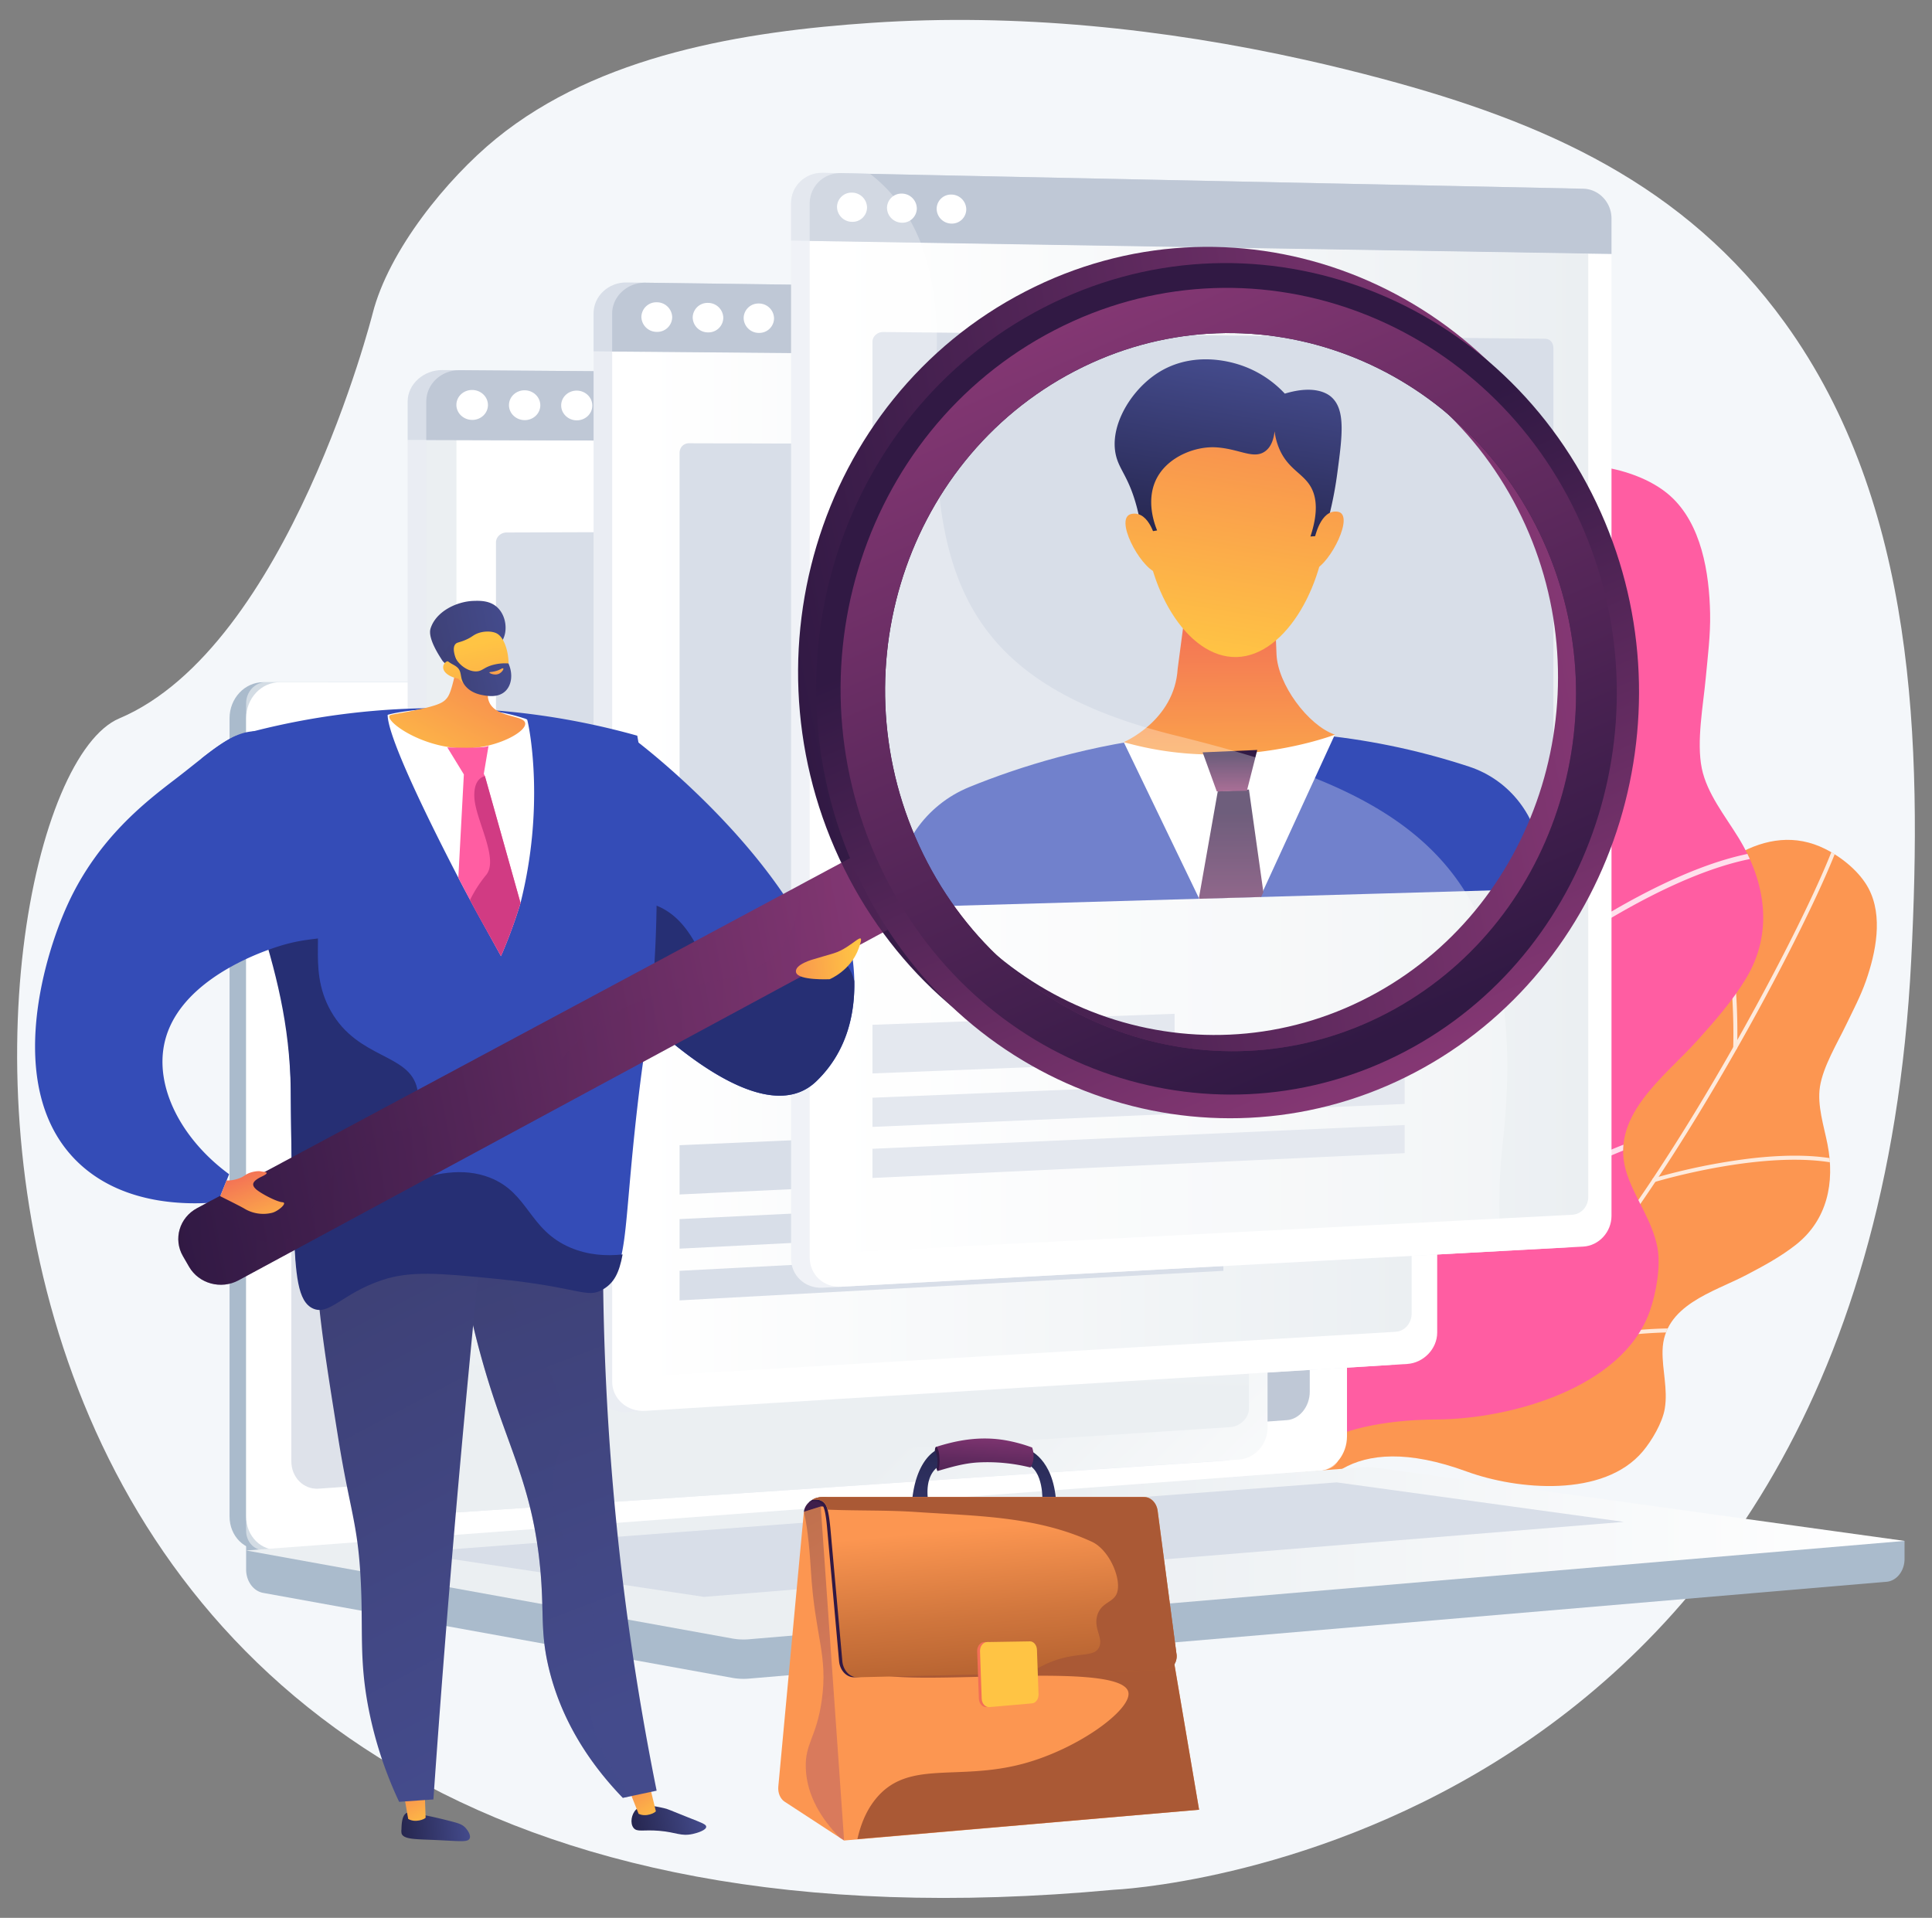 <svg xmlns="http://www.w3.org/2000/svg" xmlns:xlink="http://www.w3.org/1999/xlink" viewBox="0 0 1650 1638"><rect x="0" y="0" width="1650" height="1638" fill="#808080" stroke="none"/><defs><linearGradient id="linear-gradient-19" x1="3150.267" y1="1842.479" x2="2985.811" y2="1471.756" gradientTransform="rotate(-3.979 -3581.346 39898.011)" xlink:href="#linear-gradient-17"/><linearGradient id="linear-gradient-41" x1="820.408" y1="1415.013" x2="985.433" y2="1474.066" xlink:href="#linear-gradient-14"/><linearGradient id="linear-gradient-40" x1="965.761" y1="1486.811" x2="803.435" y2="1401.958" xlink:href="#linear-gradient-14"/><linearGradient id="linear-gradient" x1="210.197" y1="1326.676" x2="1626.551" y2="1326.676" gradientUnits="userSpaceOnUse"><stop offset=".494" stop-color="#ebeff2"/><stop offset="1" stop-color="#fff"/></linearGradient><linearGradient id="linear-gradient-2" x1="1191.479" y1="1305.428" x2="946.687" y2="1055.343" gradientUnits="userSpaceOnUse"><stop offset="0" stop-color="#fff"/><stop offset=".996" stop-color="#ebeff2"/></linearGradient><linearGradient id="linear-gradient-3" x1="722.026" y1="1027.281" x2="718.057" y2="1179.119" xlink:href="#linear-gradient-2"/><linearGradient id="linear-gradient-4" x1="548.618" y1="737.609" x2="1205.587" y2="737.609" xlink:href="#linear-gradient-2"/><linearGradient id="linear-gradient-5" x1="715.341" y1="637.688" x2="1356.432" y2="637.688" xlink:href="#linear-gradient-2"/><linearGradient id="linear-gradient-39" x1="877.815" y1="1667.87" x2="845.454" y2="1304.191" gradientUnits="userSpaceOnUse"><stop offset=".1" stop-color="#7c3816"/><stop offset=".233" stop-color="#823c19"/><stop offset=".403" stop-color="#914820"/><stop offset=".593" stop-color="#ac5b2c"/><stop offset=".796" stop-color="#d0763d"/><stop offset="1" stop-color="#fc9651"/></linearGradient><linearGradient id="linear-gradient-6" x1="1049.319" y1="523.71" x2="1050.36" y2="725.725" gradientUnits="userSpaceOnUse"><stop offset=".004" stop-color="#f36f56"/><stop offset="1" stop-color="#ffc444"/></linearGradient><linearGradient id="linear-gradient-7" x1="1086.891" y1="245.642" x2="1035.975" y2="560.081" xlink:href="#linear-gradient-6"/><linearGradient id="linear-gradient-8" x1="1059.905" y1="310.615" x2="1034.912" y2="464.965" gradientUnits="userSpaceOnUse"><stop offset="0" stop-color="#444b8c"/><stop offset=".996" stop-color="#26264f"/></linearGradient><linearGradient id="linear-gradient-9" x1="1166.461" y1="259.481" x2="1115.968" y2="571.31" xlink:href="#linear-gradient-6"/><linearGradient id="linear-gradient-10" x1="1012.194" y1="232.895" x2="960.963" y2="549.283" xlink:href="#linear-gradient-6"/><linearGradient id="linear-gradient-11" x1="1051.109" y1="694.252" x2="1051.991" y2="865.366" gradientUnits="userSpaceOnUse"><stop offset="0" stop-color="#311944"/><stop offset=".555" stop-color="#6f2b60"/><stop offset="1" stop-color="#a03976"/></linearGradient><linearGradient id="linear-gradient-12" x1="1050.448" y1="645.377" x2="1050.658" y2="686.133" xlink:href="#linear-gradient-11"/><linearGradient id="linear-gradient-13" x1="-7533.149" y1="2078.658" x2="-7475.114" y2="2078.658" gradientTransform="scale(-1 1) rotate(5.146 1829.53 81177.922)" xlink:href="#linear-gradient-8"/><linearGradient id="linear-gradient-14" x1="-7944.754" y1="1927.047" x2="-7919.292" y2="1874.347" gradientTransform="scale(-1 1) rotate(3.979 1125.322 110798.676)" gradientUnits="userSpaceOnUse"><stop offset="0" stop-color="#ffc444"/><stop offset=".996" stop-color="#f36f56"/></linearGradient><linearGradient id="linear-gradient-15" x1="-8020.768" y1="2750.844" x2="-7959.11" y2="2750.844" gradientTransform="scale(-1 1) rotate(12.316 1264.61 36537.54)" xlink:href="#linear-gradient-8"/><linearGradient id="linear-gradient-16" x1="-8104.589" y1="2358.725" x2="-8078.588" y2="2304.91" gradientTransform="scale(-1 1) rotate(8.355 1165.967 53584.502)" xlink:href="#linear-gradient-14"/><linearGradient id="linear-gradient-17" x1="3387.417" y1="1095.445" x2="3222.965" y2="724.731" gradientTransform="rotate(3.055 -4595.592 -51260.665)" gradientUnits="userSpaceOnUse"><stop offset="0" stop-color="#444b8c"/><stop offset=".996" stop-color="#3e4177"/></linearGradient><linearGradient id="linear-gradient-18" x1="3361.914" y1="1106.757" x2="3197.463" y2="736.044" xlink:href="#linear-gradient-17"/><linearGradient id="linear-gradient-38" x1="737.468" y1="1354.723" x2="826.853" y2="1351.252" xlink:href="#linear-gradient-36"/><linearGradient id="linear-gradient-20" x1="2042.963" y1="-1953.148" x2="2049.436" y2="-2125.569" gradientTransform="rotate(26.56 -4365.822 -4208.11)" xlink:href="#linear-gradient-14"/><linearGradient id="linear-gradient-21" x1="-3540.428" y1="932.42" x2="-3475.64" y2="932.42" gradientTransform="scale(-1 1) rotate(11.181 -.552 16607.603)" xlink:href="#linear-gradient-17"/><linearGradient id="linear-gradient-22" x1="2122.156" y1="771.221" x2="2120.138" y2="933.831" gradientTransform="rotate(-11.847 199.507 8944.157)" xlink:href="#linear-gradient-14"/><linearGradient id="linear-gradient-23" x1="-3537.137" y1="953.932" x2="-3482.432" y2="953.932" gradientTransform="scale(-1 1) rotate(11.181 -.552 16607.603)" xlink:href="#linear-gradient-17"/><linearGradient id="linear-gradient-24" x1="-7746.884" y1="492.179" x2="-7744.6" y2="512.547" gradientTransform="scale(-1 1) rotate(8.337 -4593.637 50770.604)" gradientUnits="userSpaceOnUse"><stop offset="0" stop-color="#ffc444"/><stop offset="1" stop-color="#f36f56"/></linearGradient><linearGradient id="linear-gradient-25" x1="-5426.946" y1="1457.993" x2="-4745.41" y2="1457.993" gradientTransform="scale(-1 1) rotate(11.25 16.494 24620.587)" gradientUnits="userSpaceOnUse"><stop offset="0" stop-color="#893976"/><stop offset="1" stop-color="#311944"/></linearGradient><linearGradient id="linear-gradient-26" x1="-6055.508" y1="1242.879" x2="-5352.293" y2="1242.879" xlink:href="#linear-gradient-25"/><linearGradient id="linear-gradient-27" x1="-6035.45" y1="906.4" x2="-5397.131" y2="906.4" gradientTransform="matrix(-1 0 0 1 -5244.874 0)" xlink:href="#linear-gradient-25"/><linearGradient id="linear-gradient-28" x1="-7932.584" y1="1058.422" x2="-8286.671" y2="661.966" gradientTransform="rotate(18.232 -3013.09 29466.594)" xlink:href="#linear-gradient-25"/><linearGradient id="linear-gradient-29" x1="-8453.094" y1="479.574" x2="-7972.865" y2="1008.23" gradientTransform="rotate(18.232 -3013.09 29466.594)" xlink:href="#linear-gradient-25"/><linearGradient id="linear-gradient-30" x1="-3797.582" y1="2119.325" x2="-3786.424" y2="2056.164" gradientTransform="rotate(-31.21 -3679.996 -5619.024)" xlink:href="#linear-gradient-14"/><linearGradient id="linear-gradient-31" x1="-7372.055" y1="-4470.647" x2="-7332.968" y2="-4377.481" gradientTransform="rotate(109.725 -5180.899 1025.711)" xlink:href="#linear-gradient-14"/><linearGradient id="linear-gradient-32" x1="882.566" y1="1365.432" x2="891.898" y2="1226.503" xlink:href="#linear-gradient-8"/><linearGradient id="linear-gradient-33" x1="835.851" y1="1316.641" x2="842.361" y2="1219.724" gradientUnits="userSpaceOnUse"><stop offset=".1" stop-color="#311944"/><stop offset=".267" stop-color="#371b47"/><stop offset=".48" stop-color="#462150"/><stop offset=".719" stop-color="#612a5f"/><stop offset=".974" stop-color="#853774"/><stop offset="1" stop-color="#893976"/></linearGradient><linearGradient id="linear-gradient-34" x1="802.349" y1="1247.213" x2="874.336" y2="1285.807" xlink:href="#linear-gradient-33"/><linearGradient id="linear-gradient-35" x1="781.984" y1="1381.843" x2="792.564" y2="1224.321" xlink:href="#linear-gradient-8"/><linearGradient id="linear-gradient-36" x1="706.194" y1="1368.514" x2="665.391" y2="995.532" gradientUnits="userSpaceOnUse"><stop offset=".1" stop-color="#311944"/><stop offset=".685" stop-color="#6d2f66"/><stop offset="1" stop-color="#893976"/></linearGradient><linearGradient id="linear-gradient-37" x1="639.479" y1="1314.903" x2="721.461" y2="1452.381" gradientUnits="userSpaceOnUse"><stop offset="0" stop-color="#311944"/><stop offset="1" stop-color="#893976"/></linearGradient><clipPath id="clip-path"><path class="cls-1" d="M1595.81 758.766c-7.545-14.237-22.806-26.606-37.084-33.734-101.21-50.527-206.598 161.12-210.77 216.438s-21.143 67.028-113.803 58.535-73.566 56.87-75.427 89.705c-1.862 32.834 7.928 65.272-63.73 69.015-71.659 3.742-58.165 30.013-58.165 30.013s63.676 158.6 72.537 119.923 42.494-88.697 143.19-51.891c43.37 15.852 117.072 22.527 150.415-17.14 7.765-9.238 16.825-24.505 18.816-36.567 2.762-16.731-2.28-32.903-1.899-49.569.888-38.838 43.541-49.902 71.508-64.536 14.6-7.64 29.32-15.58 42.311-25.804 26.97-21.225 33.427-53.286 27.062-85.772-3.052-15.577-8.956-33.209-6.461-49.25 2.68-17.233 14.844-37.26 22.414-52.998 5.935-12.342 12.346-24.431 16.877-37.392 8.428-24.108 14.821-55.176 2.209-78.976Z"/></clipPath><clipPath id="clip-path-3"><path d="m1319.727 291.314-565.63-5.665c-4.702-.047-8.984 3.632-8.984 8.22v473.413c0 4.588 4.702 8.2 9.405 8.064l564.768-16.209c4.29-.122 7.374-3.773 7.374-8.15v-451.68c0-4.377-2.644-7.95-6.933-7.993Z" style="fill:none"/></clipPath><clipPath id="clip-path-2"><path class="cls-2" d="M1426.195 423.312c-16.197-14.405-41.246-22.832-62.593-25.114-151.325-16.172-184.8 300.142-164.083 371.841s4.82 94.433-115.986 127.237-66.04 106.243-52.968 148.512c13.072 42.27 40.647 78.566-47.936 116.935-88.584 38.369-59.235 65.152-59.235 65.152s154.754 170.048 147.762 117.126 11.923-131.776 156.153-132.66c62.124-.382 158.174-26.576 181.583-92.244 5.452-15.291 9.704-38.793 6.55-54.934-4.375-22.391-18.324-40.411-25.67-61.601-17.12-49.381 31.458-83.36 59.845-114.941 14.82-16.488 29.648-33.412 41.224-52.4 24.035-39.425 17.12-82.876-6.16-120.842-11.163-18.206-26.886-37.661-31.273-59.057-4.713-22.984 1.218-53.944 3.37-77.34 1.687-18.347 4.092-36.599 3.718-55.065-.696-34.352-7.224-76.522-34.301-100.605Z"/></clipPath><style>.cls-1{fill:#fc9651}.cls-2{fill:#ff5da2}.cls-8{opacity:.8;mix-blend-mode:soft-light}.cls-9{fill:#fff}.cls-11{fill:#abc}.cls-12{fill:#bfc8d6}.cls-15{fill:#d8dee8}.cls-16{fill:#eaedf3}.cls-22{fill:#344cb7}.cls-31{fill:#262f74}.cls-58{fill:#aa5935}</style></defs><g style="isolation:isolate"><g id="Layer_1" data-name="Layer 1"><path transform="rotate(-45.108 1460.339 773.592)" style="fill:#f0f0f0" d="M1459.72 773.143h1.237v.898h-1.237z"/><path d="M1115.104 51.223C993.889 24.18 867.864 11.219 744.64 19.48c-109.214 7.323-233.01 27.31-320.897 98.9-41.883 34.119-91.83 95.424-105.53 149.508-.002.006-72.114 284.677-216.336 345.679C-42.346 674.57-142.5 1715.674 951.192 1614.003c0 0 642.376-26.641 681.055-794.03 9.343-185.378 4.123-389.172-107.81-544.178-85.775-118.782-205.954-171.597-344.053-208.552q-32.359-8.66-65.28-16.02Z" style="fill:#f4f7fa"/><path class="cls-1" d="M1595.81 758.766c-7.545-14.237-22.806-26.606-37.084-33.734-101.21-50.527-206.598 161.12-210.77 216.438s-21.143 67.028-113.803 58.535-73.566 56.87-75.427 89.705c-1.862 32.834 7.928 65.272-63.73 69.015-71.659 3.742-58.165 30.013-58.165 30.013s63.676 158.6 72.537 119.923 42.494-88.697 143.19-51.891c43.37 15.852 117.072 22.527 150.415-17.14 7.765-9.238 16.825-24.505 18.816-36.567 2.762-16.731-2.28-32.903-1.899-49.569.888-38.838 43.541-49.902 71.508-64.536 14.6-7.64 29.32-15.58 42.311-25.804 26.97-21.225 33.427-53.286 27.062-85.772-3.052-15.577-8.956-33.209-6.461-49.25 2.68-17.233 14.844-37.26 22.414-52.998 5.935-12.342 12.346-24.431 16.877-37.392 8.428-24.108 14.821-55.176 2.209-78.976Z"/><g class="cls-8" style="clip-path:url(#clip-path)"><path class="cls-9" d="M1001.928 1248.525a1.668 1.668 0 0 1-.068-3.328c.563-.051 57.154-5.269 125.659-24.08 63.121-17.335 149.561-50.083 202.896-107.662 44.546-48.09 102.587-134.042 159.242-235.818 50.803-91.263 81.899-161.44 82.611-176.562a1.669 1.669 0 0 1 3.334.157c-.834 17.689-37.305 95.888-83.03 178.028-56.779 101.999-114.99 188.186-159.708 236.462-53.882 58.17-140.959 91.18-204.52 108.628-68.782 18.883-125.62 24.12-126.187 24.17a1.645 1.645 0 0 1-.23.005Z"/><path class="cls-9" d="M1481.854 896.447a1.541 1.541 0 0 1-1.627-1.667c.05-1.214 4.435-121.942-35.92-166.291a1.654 1.654 0 1 1 2.453-2.22c41.278 45.362 37.007 163.627 36.804 168.642a1.611 1.611 0 0 1-1.699 1.536ZM1412.668 1009.582a1.669 1.669 0 0 1-.41-3.263 529.146 529.146 0 0 1 82.174-16.842c58.722-6.877 98.36.82 117.811 22.88a1.669 1.669 0 1 1-2.503 2.207c-44.753-50.75-194.993-5.516-196.506-5.054a1.66 1.66 0 0 1-.566.072ZM1185.514 1205.916a1.67 1.67 0 0 1-1.472-2.281c.178-.451 17.95-45.648 28.117-96.808 9.323-46.907 14.007-108.557-16.619-135.881a1.669 1.669 0 1 1 2.222-2.49c25.538 22.784 31.48 69.572 17.661 139.065-10.23 51.45-28.1 96.889-28.279 97.342a1.67 1.67 0 0 1-1.63 1.053ZM1279.213 1159.787a1.669 1.669 0 0 1-.325-3.286c6.481-1.616 159.222-39.26 201.492-12.142a1.669 1.669 0 0 1-1.802 2.81c-41.073-26.35-197.31 12.178-198.883 12.57a1.659 1.659 0 0 1-.482.048Z"/></g><path class="cls-2" d="M1426.195 423.312c-16.197-14.405-41.246-22.832-62.593-25.114-151.325-16.172-184.8 300.142-164.083 371.841s4.82 94.433-115.986 127.237-66.04 106.243-52.968 148.512c13.072 42.27 40.647 78.566-47.936 116.935-88.584 38.369-59.235 65.152-59.235 65.152s154.754 170.048 147.762 117.126 11.923-131.776 156.153-132.66c62.124-.382 158.174-26.576 181.583-92.244 5.452-15.291 9.704-38.793 6.55-54.934-4.375-22.391-18.324-40.411-25.67-61.601-17.12-49.381 31.458-83.36 59.845-114.941 14.82-16.488 29.648-33.412 41.224-52.4 24.035-39.425 17.12-82.876-6.16-120.842-11.163-18.206-26.886-37.661-31.273-59.057-4.713-22.984 1.218-53.944 3.37-77.34 1.687-18.347 4.092-36.599 3.718-55.065-.696-34.352-7.224-76.522-34.301-100.605Z"/><g class="cls-8" style="clip-path:url(#clip-path-2)"><path class="cls-9" d="M907.466 1319.64a2.245 2.245 0 0 1-1.649-4.165c.687-.328 69.582-33.48 147.112-89.366 71.439-51.495 165.036-133.373 205.238-231.009 33.576-81.545 66.387-217.162 90.02-372.077 21.192-138.913 27.44-241.989 21.238-261.387a2.245 2.245 0 0 1 4.276-1.367c7.255 22.691-2.002 138.405-21.076 263.431-23.684 155.255-56.6 291.247-90.306 373.11-40.614 98.636-134.892 181.142-206.83 232.988-77.848 56.105-147.046 89.398-147.736 89.727a2.217 2.217 0 0 1-.287.114Z"/><path class="cls-9" d="M1347.143 650.588a2.235 2.235 0 0 1-2.814-1.43c-.508-1.555-51.662-155.864-123.364-192.825a2.243 2.243 0 1 1 2.058-3.987c73.342 37.805 123.474 188.998 125.573 195.416a2.23 2.23 0 0 1-1.44 2.821ZM1313.086 825.521a2.245 2.245 0 0 1-2.049-3.92c.427-.327 43.287-32.996 95.689-59.822 70.803-36.245 124.388-45.154 159.27-26.477a2.245 2.245 0 1 1-2.119 3.957c-80.253-42.966-248.421 84.612-250.11 85.906a2.234 2.234 0 0 1-.681.356ZM1118.907 1179.711a2.247 2.247 0 0 1-2.927-2.185c.012-.651 1.193-65.976-10.013-135.25-10.273-63.514-33.318-143.437-84.76-163.503a2.245 2.245 0 1 1 1.632-4.182c42.895 16.731 72.358 72.928 87.57 167.028 11.263 69.667 10.072 135.343 10.059 136a2.246 2.246 0 0 1-1.56 2.092ZM1215.372 1077.557a2.245 2.245 0 0 1-1.952-3.99c7.412-5.082 182.297-124.266 248.322-109.927a2.245 2.245 0 0 1-.952 4.387c-64.156-13.932-243.032 108.009-244.832 109.242a2.233 2.233 0 0 1-.586.288Z"/></g><path class="cls-11" d="m1626.55 1316.054-1416.353-12.449v36.835c0 9.997 6.177 18.498 14.544 20.013l400.502 72.533a54.564 54.564 0 0 0 14.37.681l971.546-82.7c8.674-.738 15.392-9.265 15.392-19.537Z"/><path class="cls-11" d="m1112.561 1256.344-887.718 67.384c-15.885 1.206-28.801-11.606-28.801-28.62v-681.65c0-17.013 12.916-30.806 28.8-30.806h887.72c13.086 0 23.667 12.468 23.667 27.849v616.197c0 15.38-10.58 28.652-23.668 29.646Z"/><path class="cls-9" d="m1126.716 1256.344-887.718 67.384c-15.886 1.206-28.801-11.606-28.801-28.62v-681.65c0-17.013 12.915-30.806 28.8-30.806h887.719c13.087 0 23.668 12.468 23.668 27.849v616.197c0 15.38-10.58 28.652-23.668 29.646Z"/><path class="cls-12" d="m1099.061 1212.901-826.817 58.532c-12.927.915-23.432-9.601-23.432-23.49V651.157c0-13.89 10.505-25.197 23.432-25.254l826.817-3.675c10.796-.049 19.528 10.168 19.528 22.82v543.563c0 12.651-8.732 23.525-19.528 24.289Z"/><path class="cls-9" d="M714.208 601.297c0 6.333-4.569 11.482-10.21 11.5-5.65.02-10.235-5.112-10.235-11.46s4.585-11.497 10.234-11.502c5.642-.004 10.211 5.127 10.211 11.462Z"/><path d="M912.834 1069.391c-68.435-39.55-122.245 10.565-174.176-38.881-31.484-29.978-16.027-52.333-54.767-97.13-42.908-49.618-70.843-32.94-113.964-77.595-54.525-56.465-27.255-100.396-74.22-140.936-56.977-49.18-118.422-3.66-172.66-50.826-23.393-20.343-36.228-49.918-42.93-81.371h-53.07c-9.299 0-16.85 8.095-16.85 18.082v706.588c0 9.987 7.551 17.507 16.85 16.798l904.731-68.98c4.44-.338 8.377-3.122 10.904-7.159-66.229-2.593-106.917-26.44-132.926-51.093-50.88-48.228-42.054-95.788-96.922-127.497Z" style="opacity:.48;fill:#fff;mix-blend-mode:soft-light"/><path d="m1162.098 1253.288-951.901 70.928 415.046 75.167a54.555 54.555 0 0 0 14.37.681l986.938-84.01-449.311-62.284a71.504 71.504 0 0 0-15.142-.482Z" style="fill:url(#linear-gradient)"/><path class="cls-15" d="m349.094 1326 792.486-59.93 245.267 33.726-785.659 64.062L349.094 1326z"/><path class="cls-16" d="M348.152 375.817v891.642c0 14.965 13.299 26.23 29.087 25.163l668.575-45.074c14.179-.958 26.792-13.193 26.792-27.33V377.855Z"/><path class="cls-15" d="m1046.049 321.009-668.351-4.94c-15.789-.118-29.546 11.915-29.546 26.88v32.868l724.454 2.038v-31.052c0-14.137-12.378-25.69-26.557-25.794Z"/><path d="M364.03 375.846v890.575c0 14.947 13.253 26.2 29.004 25.135l664.886-44.969c14.147-.955 24.61-13.176 24.61-27.298V377.866Z" style="fill:url(#linear-gradient-2)"/><path d="M389.833 375.927v870.247c0 8.695 7.402 15.26 16.56 14.662l644.357-41.974c8.263-.54 15.901-7.66 15.901-15.904V377.836Z" style="fill:url(#linear-gradient-3)"/><path class="cls-15" d="m1026.435 452.848-593.797 1.936c-4.946.016-9.063 3.842-9.063 8.547v485.5a8.275 8.275 0 0 0 8.906 8.14l593.98-24.908a8.814 8.814 0 0 0 8.433-8.46V460.939a8.372 8.372 0 0 0-8.46-8.09Z"/><path class="cls-12" d="m1058.142 321.098-665.716-4.93c-15.751-.116-28.395 11.902-28.395 26.848v32.83l718.499 2.02V346.85c0-14.122-10.24-25.646-24.388-25.75Z"/><path class="cls-15" d="m693.508 1089.898-269.933 14.377v-42.588l269.933-13.491v41.702zM897.943 1124.107l-474.368 27.015v-25.553l474.368-26.08v24.618zM897.943 1167.188l-474.368 28.651v-25.553l474.368-27.716v24.618z"/><path class="cls-9" d="M416.734 345.92c0 7.056-6.026 12.752-13.468 12.721-7.45-.03-13.497-5.788-13.497-12.86s6.046-12.767 13.497-12.722c7.442.046 13.468 5.803 13.468 12.86ZM461.447 346.148c0 7.033-5.985 12.709-13.376 12.678-7.399-.03-13.403-5.768-13.403-12.815s6.004-12.723 13.403-12.678c7.391.045 13.376 5.782 13.376 12.815ZM505.854 346.376c0 7.008-5.945 12.665-13.285 12.635-7.348-.03-13.311-5.749-13.311-12.772s5.963-12.68 13.311-12.635c7.34.045 13.285 5.763 13.285 12.772Z"/><path class="cls-16" d="M506.937 300.108v880.786c0 14.782 13.087 25.994 28.494 25.044l651.384-40.167c13.855-.854 24.727-12.875 24.727-26.85v-832.69Z"/><path class="cls-15" d="m1187.101 249.904-651.985-8.664c-15.407-.205-28.18 11.617-28.18 26.4v32.468l704.606 6.122v-30.695c0-13.975-10.586-25.447-24.44-25.631Z"/><path class="cls-9" d="M522.815 300.23v879.742c0 14.764 12.851 25.964 28.222 25.017l650.793-40.073c13.823-.852 25.59-12.857 25.59-26.816V306.362Z"/><path d="M548.618 300.462v859.673c0 8.59 6.83 15.122 15.768 14.592l627.431-37.282c8.075-.479 13.77-7.475 13.77-15.625V306.174Z" style="fill:url(#linear-gradient-4)"/><path class="cls-15" d="m1167.506 380.125-579.063-1.536c-4.827-.013-8.069 3.739-8.069 8.386v479.629a8.348 8.348 0 0 0 8.886 8.101l578.177-20.9c4.397-.159 6.394-3.878 6.394-8.31V388.17c0-4.431-1.929-8.032-6.325-8.044Z"/><path class="cls-12" d="m1202.01 250.094-650.771-8.652c-15.37-.205-28.424 11.594-28.424 26.358v32.43l704.605 6.132v-30.66a25.89 25.89 0 0 0-25.41-25.608Z"/><path class="cls-15" d="m844.353 1007.694-263.979 12.475v-42.073l263.979-11.61v41.208zM1044.818 1042.811l-464.444 23.638v-25.244l464.444-22.724v24.33zM1044.818 1085.39l-464.444 25.235v-25.244l464.444-24.322v24.331z"/><path class="cls-9" d="M574.085 270.956a12.734 12.734 0 0 1-13.144 12.491 13.078 13.078 0 0 1-13.171-12.78 12.735 12.735 0 0 1 13.17-12.491 13.078 13.078 0 0 1 13.145 12.78ZM617.723 271.437a12.668 12.668 0 0 1-13.055 12.45 13.01 13.01 0 0 1-13.081-12.738 12.668 12.668 0 0 1 13.081-12.448 13.01 13.01 0 0 1 13.055 12.736ZM661.066 271.915a12.602 12.602 0 0 1-12.966 12.407 12.942 12.942 0 0 1-12.993-12.693 12.602 12.602 0 0 1 12.993-12.407 12.942 12.942 0 0 1 12.966 12.693Z"/><path class="cls-16" d="M1360.402 216.67v822.434c0 13.808-9.56 25.581-23.08 26.313l-634.901 34.366c-15.014.812-26.776-10.344-26.776-24.94V205.54Z"/><path class="cls-15" d="M1360.402 186.348v30.322l-684.757-11.131v-32.05c0-14.594 12.05-26.174 27.064-25.862l634.714 13.242c13.52.281 22.979 11.672 22.979 25.48Z"/><path class="cls-9" d="M1376.28 216.906v821.501c0 13.792-10.732 25.55-24.22 26.28l-633.628 34.285c-14.978.81-26.909-10.336-26.909-24.913V205.777Z"/><path d="M715.341 206.15v848.517a14.429 14.429 0 0 0 15.526 14.535l611.894-31.72c7.876-.408 13.671-7.262 13.671-15.311V216.609Z" style="fill:url(#linear-gradient-5)"/><path class="cls-15" d="m1319.727 289.331-565.63-5.757c-4.702-.048-8.984 3.63-8.984 8.218v473.414c0 4.587 4.702 8.2 9.405 8.066l564.769-16.117c4.288-.122 7.373-3.772 7.373-8.149v-451.68c0-4.377-2.644-7.951-6.933-7.995Z"/><path class="cls-12" d="M1376.28 186.62v30.286l-684.757-11.13v-32.01a25.797 25.797 0 0 1 26.768-25.826l633.725 13.21c13.49.282 24.264 11.677 24.264 25.47Z"/><path class="cls-15" d="m1003.137 906.556-258.024 10.226v-41.528l258.024-9.384v40.686zM1199.633 942.838l-454.52 19.624v-24.917l454.52-18.734v24.027zM1199.633 984.884l-454.52 21.182v-24.917l454.52-20.291v24.026z"/><path class="cls-9" d="M740.481 177.23a12.37 12.37 0 0 1-12.805 12.234 12.936 12.936 0 0 1-12.832-12.71 12.37 12.37 0 0 1 12.832-12.234 12.937 12.937 0 0 1 12.805 12.71ZM782.997 178.02a12.306 12.306 0 0 1-12.72 12.193 12.87 12.87 0 0 1-12.745-12.666 12.306 12.306 0 0 1 12.746-12.194 12.87 12.87 0 0 1 12.72 12.666ZM825.23 178.803a12.244 12.244 0 0 1-12.635 12.154 12.804 12.804 0 0 1-12.66-12.623 12.243 12.243 0 0 1 12.66-12.153 12.805 12.805 0 0 1 12.634 12.622Z"/><g style="clip-path:url(#clip-path-3)"><path class="cls-22" d="M1316.421 735.125c-2.571-37.247-26.847-68.898-61.77-80.37-182.958-60.104-342.506-16.935-426.856 17.46-37.517 15.297-62.467 51.32-62.866 90.962l-1.018 101.092 560.044-20.008Z"/><path d="m1014.984 501.506-9.214 69.721c-2.677 44.324-46.054 62.616-46.054 62.616 50.895 58.93 147.037 52.244 180.308-6.397-22.973-7.877-48.829-43.22-49.836-68.559l-2.34-58.808Z" style="fill:url(#linear-gradient-6)"/><path d="M1133.295 438.62c0 58.02-34.268 121.325-77.02 122.538-43.293 1.23-78.79-61.527-78.79-120.879 0-59.352 35.497-91.723 78.79-91.61 42.752.11 77.02 31.932 77.02 89.952Z" style="fill:url(#linear-gradient-7)"/><path d="m975.133 455.285 13.094-2.25c-2.002-4.832-10.272-26.25 0-45.142 9.841-18.1 32.948-26.955 50.53-25.812 19.91 1.295 31.826 10.567 41.773 3.332 5.582-4.062 7.389-11.412 8.026-17.134a54.637 54.637 0 0 0 4.006 15.048c7.372 17.15 19.82 20.662 26.588 31.958 4.552 7.598 7.511 20.345 0 42.927l11.238-.832a319.242 319.242 0 0 0 11.618-52.52c4.363-32.515 7.363-54.882-5.026-65.816-2.471-2.182-13.416-10.847-39.695-2.852a91.169 91.169 0 0 0-39.312-24.857c-6.972-2.15-41.67-12.85-72.606 9.498-21.13 15.265-37.745 43.954-32.4 67.726 2.826 12.563 10.545 18.175 17.33 42.419a162.344 162.344 0 0 1 4.836 24.307Z" style="fill:url(#linear-gradient-8)"/><path d="M1122.65 460.175s4.92-25.494 19.836-23.128c14.851 2.355-6.443 44.232-19.836 49.473Z" style="fill:url(#linear-gradient-9)"/><path d="M987.306 462.043s-5.125-25.9-20.756-23.161c-15.702 2.75 6.768 45.154 20.756 50.03Z" style="fill:url(#linear-gradient-10)"/><path class="cls-9" d="m1140 627.472-61.766 134.515-27.706 60.306-26.75-55.533-64.06-132.924a277.535 277.535 0 0 0 67.993 10.445 317.692 317.692 0 0 0 45.59-1.885c39.19-4.441 65.68-14.544 66.7-14.924Z"/><path style="fill:url(#linear-gradient-11)" d="m1078.977 761.997-28.078 60.301-26.936-55.535 16.043-90.821 26.645-1.619v.02l12.326 87.654z"/><path style="fill:url(#linear-gradient-12)" d="m1027.098 642.576 12.072 33.357 25.726-.548 8.862-34.855-46.66 2.046z"/></g><path d="M1283.544 974.75a478.13 478.13 0 0 0-2.932 65.966q.44 14.684 1.916 27.74l-579.419 31.328c-15.014.812-27.464-10.345-27.464-24.94V173.49c0-14.595 12.05-26.175 27.064-25.863l40.349.834a127.748 127.748 0 0 1 19.836 18.95 136.18 136.18 0 0 1 14.392 20.824 152.623 152.623 0 0 1 9.027 19.079c7.956 20.318 13.178 45.497 13.77 76.725.105 5.956.073 12.117-.159 18.525-6.342 175.784 10.562 277.525 203.734 325.527 112.082 27.867 199.552 59.08 246.101 131.089 31.535 48.76 44.562 116.574 33.785 215.57Z" style="opacity:.3;fill:#fff;mix-blend-mode:soft-light"/><path class="cls-22" d="m531.561 851.011-.71 14.03s14.385 8.39 35.097 18.652c38.773 33.416 97.216 72.33 131.058 39.957 26.97-25.809 33.155-59.035 32.61-85.792a163.285 163.285 0 0 0-7.773-46.924l-31.379 8.413c-47.469-92.024-147.836-167.175-147.836-167.175l-6.99 138.143-3.745 74.274-4.977 1.446s1.66 1.848 4.645 4.976Z"/><path class="cls-31" d="m531.561 851.011-.71 14.03s14.385 8.39 35.097 18.652c38.773 33.416 97.216 72.33 131.058 39.957 26.97-25.809 33.155-59.035 32.61-85.792-4.123-15.807-14.433-25.5-32.61-24.007 0 0-28.297-7.015-63.04 22.562-34.767 29.576-26.07-53.419-82.166-65.647a39.623 39.623 0 0 0-16.162-.45l-3.745 74.273-4.977 1.446s1.66 1.848 4.645 4.976Z"/><path d="M346.176 1549.157c-3.011 2.768-3.202 9.234-3.326 13.46a10.401 10.401 0 0 0 .167 3.483c1.825 4.744 11.237 4.68 26.04 5.287 23.395.958 30.424 2.366 32.033-1.204 1.508-3.347-2.943-8.404-3.442-8.961-2.69-2.994-5.827-3.952-11.874-5.542-11.188-2.941-18.72-4.466-21-4.928-14.24-2.886-16.621-3.412-18.598-1.595Z" style="fill:url(#linear-gradient-13)"/><path d="m362.583 1525.83.912 26.628c-.729 1.245-8.812 4.663-14.894 1.036l-4.589-26.372Z" style="fill:url(#linear-gradient-14)"/><path d="M543.232 1545.475c-4.022 3.993-5.3 11.67-2.2 15.652 3.046 3.914 8.078 1.369 21.9 2.521 14.807 1.236 18.493 4.945 28.72 2.703 4.131-.908 11.468-3.254 11.487-6.169.013-2.05-3.592-3.3-15.6-8.05-17.046-6.741-16.953-7.055-20.606-7.862-9.176-2.028-18.389-4.064-23.701 1.205Z" style="fill:url(#linear-gradient-15)"/><path d="m554.026 1521.795 6.117 25.14c-.633 1.297-8.431 5.321-14.772 2.17l-9.764-24.606Z" style="fill:url(#linear-gradient-16)"/><path d="M516.873 976.356a2321.357 2321.357 0 0 0 43.918 553.023l-28.88 6.14c-22.879-23.736-51.365-60.7-63.354-111.426-7.441-31.483-3.559-47.25-7.293-85.685-5.945-61.197-22.855-93.996-39.475-143.976-14.934-44.913-31.916-110.563-38.262-197.443l133.346-20.633Z" style="fill:url(#linear-gradient-17)"/><path d="M503.577 1365.243c-10.6-41.98-31.022-53.08-31.749-92.705-.515-28.028 9.558-30.32 8.89-57.148-1.014-40.693-24.853-62.03-36.829-87.626-12.648-27.034-17.495-70.456 16.593-142.683q-38.477 5.955-76.955 11.908c6.346 86.88 23.328 152.53 38.262 197.443 16.62 49.98 33.53 82.779 39.475 143.976 3.734 38.434-.148 54.202 7.293 85.684 11.989 50.727 40.475 87.69 63.354 111.427l7.345-1.561c-24.732-29.521-33.46-55.886-35.68-77.278-3.61-34.804 10.688-49.11 0-91.437Z" style="fill:url(#linear-gradient-18);mix-blend-mode:multiply;opacity:.3"/><path d="M420.653 971.154q-17.185 158.174-31.461 322.364-10.666 123.19-19.05 243.335l-29.275 2.037a339.162 339.162 0 0 1-26.152-79.899c-8.135-42.06-4.422-66.58-6.664-109.842-2.517-48.52-9.355-59.427-19.21-120.992-20.006-124.944-30.009-187.417 1.717-224.25 10.298-11.959 42.167-41.634 130.095-32.753Z" style="fill:url(#linear-gradient-19)"/><path class="cls-22" d="M172.066 647.861a912.003 912.003 0 0 1 35.62 90.816c8.484 25.619 16.258 49.08 22.704 72.117 10.404 37.279 17.277 73.468 17.917 115.842.237 14.93.095 56.689 2.56 118.093 1.587 39.815 3.27 62.661 16.494 68.586 13.793 6.186 24.98-12.821 58.419-24.126 24.553-8.318 49.295-6.09 97.784-1.28 72.306 7.181 77.448 17.396 91.62 8.935 21.781-13.034 16.614-41.355 28.961-149.756 7.584-66.476 10.807-67.187 14.125-114.301a1051.324 1051.324 0 0 0 1.707-116.388q-7.893-44.045-15.737-88.066a632.256 632.256 0 0 0-327.595-3.792q-8.354 2.097-16.187 4.337c-8.864 4.123-18.035 10.854-28.392 18.983Z"/><path class="cls-31" d="M487.067 1065.537c-35.565-15.175-35.36-46.581-68.576-59.687-47.4-18.704-99.77 24.747-107.946 12.698-8.509-12.536 54.038-50.98 45.718-88.895-6.613-30.132-50.273-24.792-73.657-66.038-22.183-39.125-.677-75.3-20.32-88.896-7.044-4.877-19.47-6.801-43.029 3.567 16.428 51.306 28.207 96.55 29.06 152.636.228 14.942.076 56.688 2.54 118.105 1.598 39.814 3.282 62.65 16.51 68.578 13.793 6.18 24.982-12.815 58.417-24.13 24.554-8.309 49.299-6.075 97.786-1.27 72.31 7.168 77.435 17.392 91.605 8.922 9.228-5.516 13.615-13.809 16.551-29.74-14.496 1.563-29.874.458-44.66-5.85Z"/><path class="cls-9" d="M331.062 610.527c-.067 14.87 22.168 65.362 60.368 139.094 10.608 20.427 23.205 42.8 36.414 66.935a423.887 423.887 0 0 0 16.692-45.367v-.017c20.394-80.395 8.308-146.63 5.79-156.264-.219-.823-3.248-1.546-3.248-1.546-45.284-14.954-103.898-6.544-116.016-2.835Z"/><path d="M392.928 541.707a201.62 201.62 0 0 1-5.746 40.06c-2.656 10.61-4.305 13.3-6.34 15.446-3.064 3.23-7.586 5.834-32.603 10.639-13.613 2.613-15.337 2.43-15.705 3.747-1.794 6.427 33.658 30.552 71.794 27.23 23.34-2.032 45.123-14.124 44.2-21.132-.93-7.055-24.269-4.543-30.491-17.547-4.328-9.046 1.716-21.239 8.625-31.234-5.542-11.865-28.194-15.345-33.734-27.21Z" style="fill:url(#linear-gradient-20)"/><path d="M429.325 546.538c4.392-7.973 2.932-20.59-4.447-27.643-6.35-6.07-14.947-5.837-20.093-5.7-14.914.4-32.551 9.168-37.063 23.59-2.672 8.547 7.955 23.996 9.673 26.801 1.947 3.17 4.765 3.952 7.585 6.157 3.908 3.059 10.038 7.934 20.076 16.118a61.066 61.066 0 0 1 1.913-10.432 53.894 53.894 0 0 1 5.298-12.693c6.314-10.416 12.894-8.641 17.058-16.198Z" style="fill:url(#linear-gradient-21)"/><path d="M391.525 579.705s11.904 14.447 30.93 10.456c17.033-3.574 14.047-42.491 1.897-49.105-4.054-2.207-11.553-2.293-17.28.23-3.383 1.491-4.368 3.126-9.943 5.453-5.143 2.149-6.735 1.772-8.154 3.358-1.773 1.985-2.657 6.356 2.32 17.147-3.755-2.852-7.874-3.565-10.477-1.85a5.948 5.948 0 0 0-1.971 2.558c-1.775 4.747 3.05 9.797 12.678 11.753Z" style="fill:url(#linear-gradient-22)"/><path d="M387.869 547.902c.917.5-1.176 3.955-.74 8.36.846 8.553 10.905 17.527 19.805 17.139 5.261-.23 6.241-3.56 14.689-5.691a39.693 39.693 0 0 1 12.615-1.064c4.026 8.936 2.817 18.592-2.798 23.793-6.045 5.6-15.016 4.007-18.767 3.341-2.508-.446-10.546-1.857-15.565-8.327-5.23-6.742-1.757-11.752-7.264-16.03-2.777-2.159-6.11-2.79-9.897-7.195a24.148 24.148 0 0 1-2.21-3.016c3.766-5.334 8.803-12.034 10.132-11.31Z" style="fill:url(#linear-gradient-23)"/><path d="M428.49 570.992s-3.436 2.47-9.905 3.025c-.314.027-.646.168-.662.335-.06.63 4.446 2.772 8.087 1.164 2.584-1.143 4.316-3.99 3.86-4.588-.192-.251-.796-.128-1.38.064Z" style="fill:url(#linear-gradient-24)"/><path class="cls-2" d="m417.23 636.97-4.123 24.363h-16.994l-14.091-23.014s32.41 1.226 35.209-1.348Z"/><path class="cls-2" d="M391.43 749.621q4.809 9.265 9.987 19.067c7.939 15.055 17.213 31.034 26.427 47.868a423.887 423.887 0 0 0 16.692-45.367v-.017l-30.388-108.274-.827-1.729c-.033-.151-.246-.285-.313-.42-2.165-4.766-16.822 0-16.822 0Z"/><path d="M401.417 768.688c7.939 15.055 17.213 31.034 26.427 47.868a423.887 423.887 0 0 0 16.692-45.367v-.017l-30.388-108.274c-2.971.654-9.874 3.793-9.001 18.547 1.108 19.032 21.356 52.6 9.892 66.028a109.248 109.248 0 0 0-13.622 21.215Z" style="fill:#d13b83"/><path class="cls-22" d="M68.097 994.131c38.772 35.858 93.59 34.862 117.929 32.682q4.834-11.98 9.645-23.936c-40.976-30.099-64.013-74.867-54.959-113.117 11.14-47.162 67.923-71.24 89.678-78.966 3.46-1.233 6.02-2.062 7.395-2.489 30.524-9.716 40.953-3.341 51.522-14.622 32.207-34.435-7.442-160.492-66.145-168.834a35.531 35.531 0 0 0-6.517-.308 43.203 43.203 0 0 0-16.187 4.337c-8.864 4.123-18.035 10.854-28.392 18.983-6.849 5.356-14.22 11.352-22.372 17.585-24.908 19.054-65.883 50.408-91.645 106.457C35.582 820.771 3.564 934.41 68.097 994.131Z"/><path d="m161.478 1081.922-5.265-9.11c-8.395-14.526-2.992-32.872 12.062-40.941l590.25-316.366 32.052 61.084-586.846 316.888c-14.966 8.081-33.886 2.924-42.253-11.555Z" style="fill:url(#linear-gradient-25)"/><path d="M1200.776 897.868c-168.4 94.142-381.59 30.5-475.45-147.405-96.117-182.182-28.43-409.19 150.301-501.485 175.511-90.633 386.51-13.699 472.297 166.534 83.837 176.135 18.342 389.84-147.148 482.356Zm-25.041-49.974c139.82-77.699 194.971-258.025 123.791-406.344-72.571-151.22-249.924-214.925-396.83-138.55-149.157 77.545-205.854 267.25-126.015 419.835 78.265 149.578 257.164 203.908 399.054 125.059Z" style="fill:url(#linear-gradient-26)"/><path d="m758.524 715.505-75.259 40.338c-.415 26.645-8.19 43.41-17.174 54.465-33.794 41.593-95.105 15.755-162.667 70.083-33.903 27.262-24.217 38.392-56.936 59.217-54.092 34.428-87.198 8.226-134.956 39.268-48.305 31.4-44.469 77.729-74.553 82.022-12.869 1.837-31.1-4.165-56.359-35.644l-12.345 6.617c-15.054 8.069-20.457 26.414-12.062 40.941l5.265 9.11c8.368 14.478 27.287 19.636 42.253 11.554l586.845-316.888Z" style="fill:url(#linear-gradient-27);mix-blend-mode:multiply;opacity:.3"/><path d="M1216.183 911.724c-168.4 94.142-381.59 30.5-475.45-147.405-96.116-182.182-28.43-409.19 150.302-501.485 175.51-90.633 386.51-13.699 472.297 166.535 83.836 176.134 18.34 389.84-147.15 482.355Zm-25.041-49.974c139.82-77.7 194.972-258.025 123.792-406.344-72.573-151.22-249.925-214.925-396.83-138.55C768.946 394.4 712.249 584.105 792.088 736.69c78.265 149.578 257.164 203.908 399.054 125.059Z" style="fill:url(#linear-gradient-28)"/><path d="M1207.346 894.088c-159.044 88.724-360.1 28.338-448.42-139.556-90.32-171.696-26.527-385.47 141.703-472.55 165.372-85.602 364.479-13.387 445.615 156.58 79.392 166.314 17.549 368.25-138.898 455.526Zm-16.204-32.338c139.82-77.7 194.972-258.025 123.792-406.344-72.573-151.22-249.925-214.925-396.83-138.55C768.946 394.4 712.249 584.105 792.088 736.69c78.265 149.578 257.164 203.908 399.054 125.059Z" style="fill:url(#linear-gradient-29)"/><path d="m188.093 1021.684 5.423-13.477s8.852.54 16.117-4.67c3.958-2.839 10.983-3.684 13.025-3.117 2.04.566 9.751.229.963 4.422-8.788 4.192-8.72 7.307-5.056 10.749 3.663 3.44 17.602 10.844 22.619 11.2 5.017.356-4.054 8.116-9.114 9.108a31.23 31.23 0 0 1-23.622-3.8c-3.745-2.205-20.355-10.415-20.355-10.415Z" style="fill:url(#linear-gradient-30)"/><path d="M708.563 836.323s17.946-7.216 24.813-26.368-4.897-.618-21.435 4.259l-16.537 4.877s-17.546 4.516-15.502 11.506 28.661 5.726 28.661 5.726Z" style="fill:url(#linear-gradient-31)"/><path d="M878.166 1238.077s21.502 7.253 23.788 44.744c-3.516-.293-11.714 0-11.714 0s1.518-27.264-13.777-32.561c1.23-3.178 1.703-12.183 1.703-12.183Z" style="fill:url(#linear-gradient-32)"/><path d="m799.274 1235.826 1.609 20.478c10.625-3.066 22.246-6.622 34.738-7.276a150.912 150.912 0 0 1 44.388 4.332 15.767 15.767 0 0 0 2.415-6.31 22.189 22.189 0 0 0-.914-10.755 130.058 130.058 0 0 0-21.926-6.038c-22.503-4.103-42.838-.033-60.31 5.569Z" style="fill:url(#linear-gradient-33)"/><path d="M798.273 1241.74c.031-2.469.21-5.552 1.001-5.914.746-.341 1.75 1.89 2.18 3.131a21.414 21.414 0 0 1 .824 5.752 32.134 32.134 0 0 1-.394 9.208c-.205.935-.525 2.351-1.001 2.387-.383.028-.716-.866-1.211-2.597a41.17 41.17 0 0 1-1.4-11.967Z" style="fill:url(#linear-gradient-34)"/><path d="M778.689 1284.873c4.455.883 15.287 3.524 15.287 3.524s-7.063-23.98 6.254-35.047a26.535 26.535 0 0 0 .274-8.144 25.416 25.416 0 0 0-1.591-6.29c-5.654 3.38-17.96 14.748-20.224 45.957Z" style="fill:url(#linear-gradient-35)"/><path d="M686.55 1291.19s.545-12.592 19.123-12.592c2.926 2.295 3.072 12.592 3.072 12.592Z" style="fill:url(#linear-gradient-36)"/><path class="cls-1" d="m670.053 1538.745 50.844 33.19 30.806-121.887-50.76-163.408-14.393 4.55-21.84 234.683c-.494 5.312 1.641 10.456 5.343 12.872Z"/><path d="m751.703 1450.047-50.76-163.407-14.393 4.55c3.544 14.422 5.243 37.908 6.043 50.981 3.403 55.635 14.704 71.117 9.23 109.93-4.553 32.271-14.494 36.651-13.625 58.364.947 23.647 13.738 43.449 28.947 59.02l3.752 2.45Z" style="fill:url(#linear-gradient-37);mix-blend-mode:multiply;opacity:.3"/><path class="cls-1" d="M700.943 1286.64h279.172l43.952 259.017-303.17 26.278-19.954-285.295z"/><path class="cls-58" d="M980.115 1286.64h-94.047a188.244 188.244 0 0 1-8.245 20.959c-42.059 90.412-138.341 101.805-136.602 116.663 2.6 22.21 217.006-9.314 222.48 21.203 2.643 14.732-42.633 48.219-89.944 60.899-56.648 15.181-98.276-3.952-125.962 30.159-9.375 11.55-13.513 25.08-15.529 34.23l291.8-25.096Z"/><path d="M705.673 1278.598c-3.145 0-7.542-.422-12.324 2.604a19.474 19.474 0 0 0-2.714 2.08l2.202-.844c3.541-1.12 8.425.37 10.249 4.202 2.241 4.71 3.048 15.605 3.538 21.003 1.394 15.353 9.962 110.881 9.962 110.881.642 8.055 6.314 14.154 13.017 14l259.686-14.565a8.966 8.966 0 0 0 5.548-2.054 13.204 13.204 0 0 0 4.141-12.3l-13.156-113.774c-1.112-6.54-5.881-11.233-11.412-11.233Z" style="fill:url(#linear-gradient-38)"/><path d="M708.453 1278.598c-3.145 0-6.876-.463-11.033.74a11.095 11.095 0 0 0-3.706 1.642s8.814-2.272 12.151 5.66c2.038 4.842 3.049 15.605 3.539 21.003 1.394 15.353 9.961 110.881 9.961 110.881.642 8.055 6.314 14.154 13.017 13.999l262.612-6.09a8.966 8.966 0 0 0 5.548-2.053 13.203 13.203 0 0 0 4.142-12.3l-16.082-122.25c-1.113-6.539-5.882-11.232-11.413-11.232Z" style="fill:url(#linear-gradient-39)"/><path class="cls-58" d="m1004.684 1412.08-16.082-122.25c-1.113-6.538-5.882-11.232-11.413-11.232H708.453c-3.145 0-6.876-.464-11.033.74a11.094 11.094 0 0 0-3.706 1.642s8.814-2.272 12.151 5.66a21.525 21.525 0 0 1 .886 2.699c25.522 1.089 51.043.305 76.564 2.082 50.45 3.42 101.468 3.42 149.085 25.314 15.23 7.004 25.672 32.164 21.54 43.788-2.98 8.38-13.146 7.717-16.695 18.716-3.731 11.567 5.216 19.426 1.463 27.543-3.933 8.508-15.88 4.455-35.218 10.528a89.724 89.724 0 0 0-23.932 11.8l115.436-2.676a8.966 8.966 0 0 0 5.548-2.054 13.204 13.204 0 0 0 4.142-12.3Z"/><path d="m879.006 1449.193-32.884 8.5-3.473.305c-3.5.308-6.511-2.94-6.664-7.22l-1.443-40.457c-.153-4.28 2.617-7.827 6.125-7.884l3.49-.056 33.057 4.516c3.158-.051 5.818-1.857 5.961 2.157l1.354 37.942c.143 4.014-2.373 1.92-5.523 2.197Z" style="fill:url(#linear-gradient-40)"/><path d="m881.507 1454.795-36.434 3.203c-3.499.308-6.51-2.94-6.663-7.22l-1.443-40.457c-.153-4.28 2.616-7.827 6.124-7.884l36.527-.588c3.158-.051 5.839 3.191 5.982 7.205l1.354 37.942c.143 4.014-2.297 7.523-5.447 7.8Z" style="fill:url(#linear-gradient-41)"/></g></g></svg>